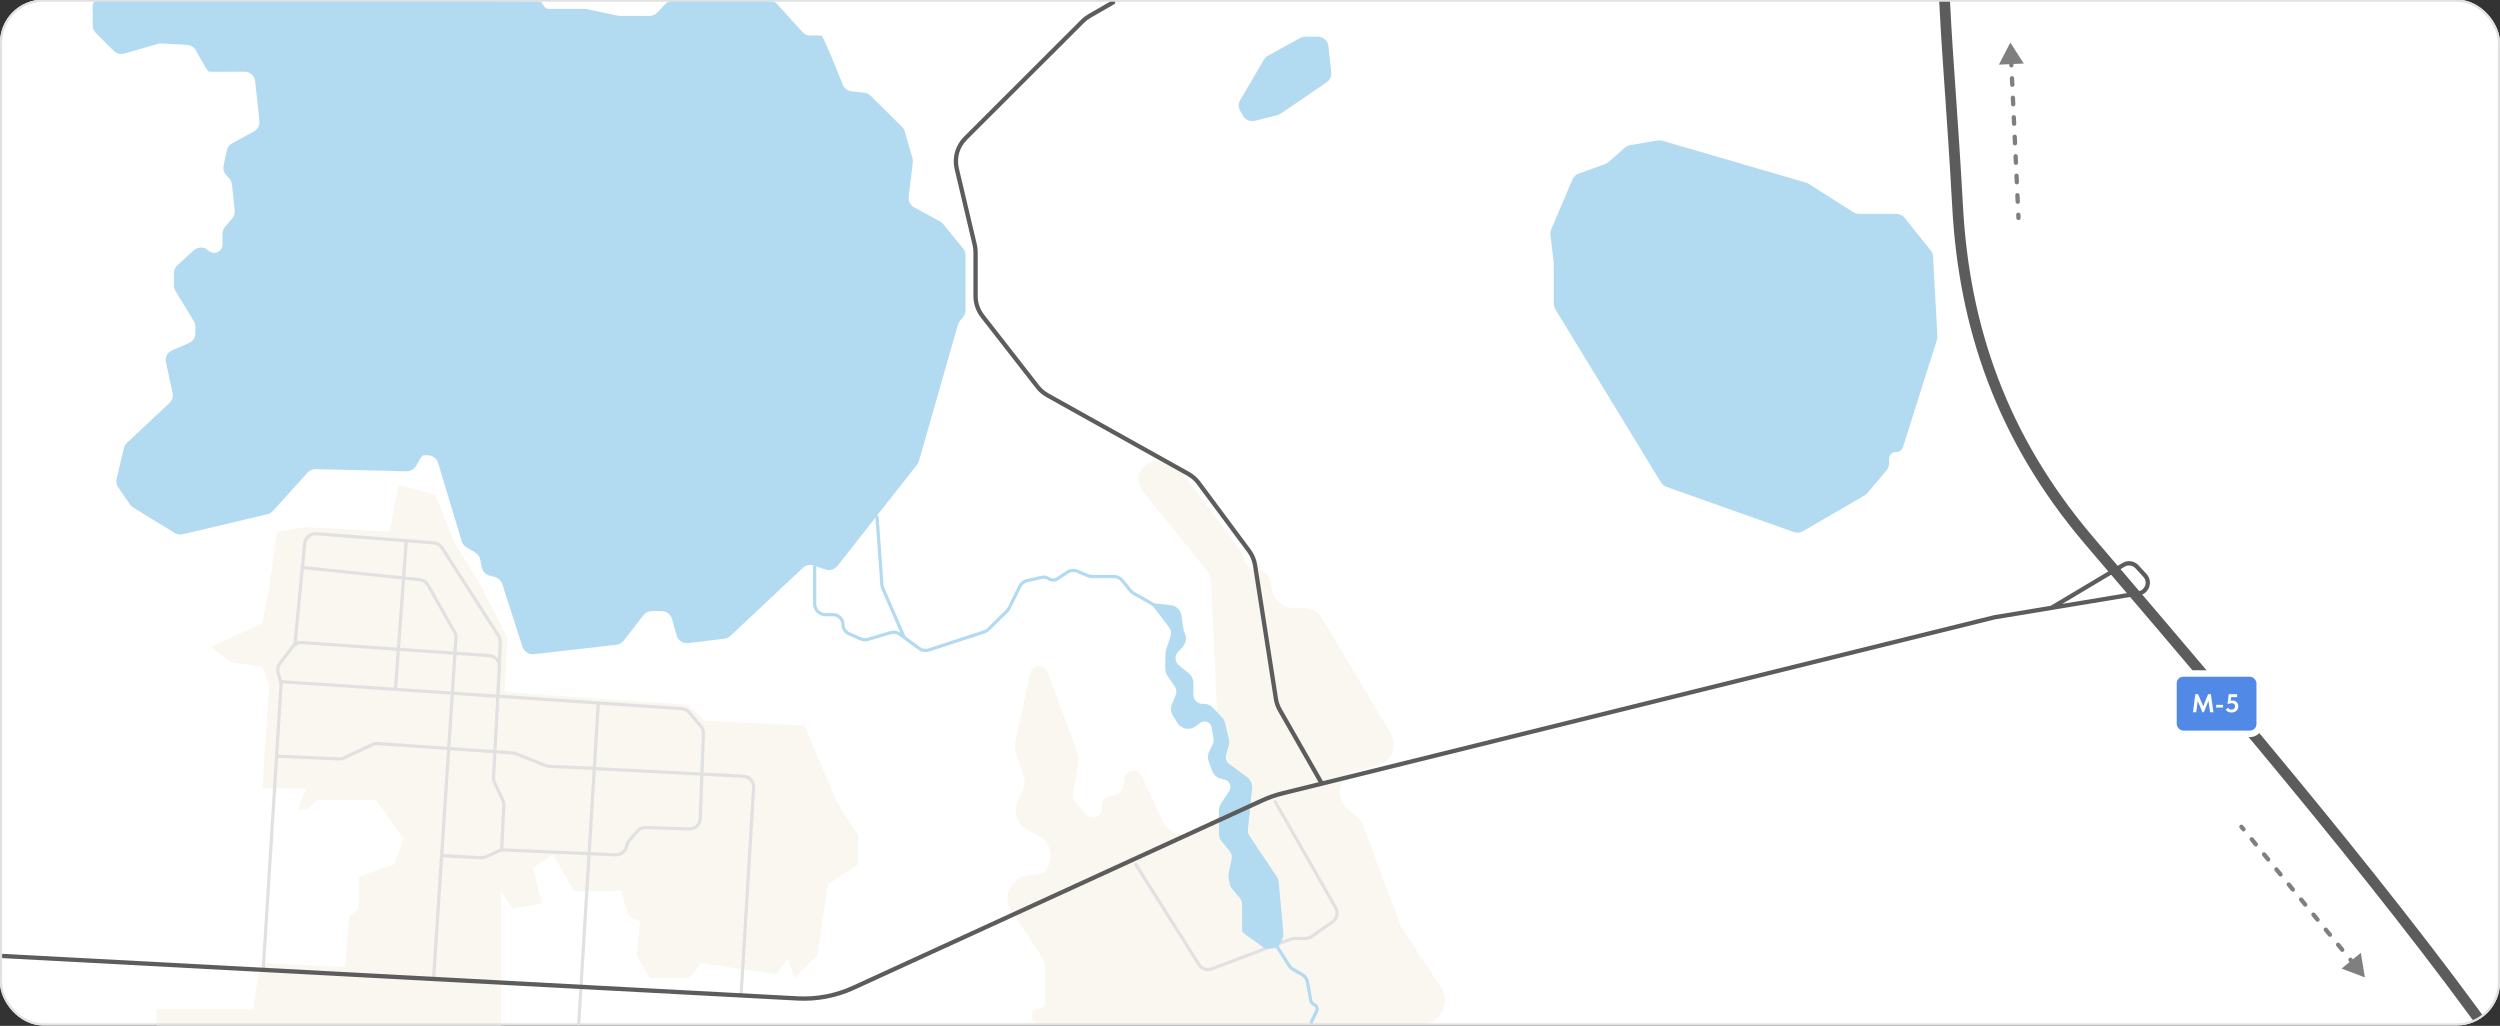 <?xml version="1.0" encoding="UTF-8"?> <svg xmlns="http://www.w3.org/2000/svg" width="1160" height="476" viewBox="0 0 1160 476" fill="none"><rect x="0" y="0" width="1160" height="476" fill="#333333" stroke="none"/> <rect y="-0.189" width="1160" height="476" rx="20" fill="white"></rect> <path d="M499.859 349.075L485.99 311.803C485.383 310.169 483.823 309.086 482.08 309.086C480.117 309.086 478.419 310.454 478.002 312.372L471.074 344.242C470.684 346.039 470.796 347.908 471.399 349.644L474.803 359.456C475.624 361.825 475.527 364.415 474.529 366.715L472.149 372.199C470.084 376.957 471.999 382.503 476.559 384.973L482.306 388.086C487.582 390.944 489.036 397.692 485.919 402.819C485.342 403.768 484.979 404.451 484.979 404.668C484.979 405.045 481.222 405.688 476.399 406.353C469.018 407.37 465.039 415.685 469.085 421.942L483.377 444.047C484.423 445.665 484.979 447.551 484.979 449.477V464.818C484.979 466.547 483.577 467.949 481.848 467.949C480.119 467.949 478.717 469.351 478.717 471.081V471.575C478.717 473.577 480.34 475.2 482.342 475.2H659.826C663.218 475.2 666.379 473.481 668.222 470.633L668.967 469.482C671.124 466.148 671.104 461.853 668.916 458.54L650.731 430.994C650.315 430.364 649.972 429.689 649.708 428.982L632.582 383.109C631.97 381.47 630.939 380.02 629.591 378.904L625.301 375.351C619.079 370.199 621.219 360.176 629.003 358.014L639.453 355.111C645.811 353.345 648.745 346.014 645.362 340.349L613.464 286.932C611.659 283.91 608.398 282.059 604.878 282.059H600.057C595.249 282.059 591.122 278.638 590.23 273.913L589.428 269.659C588.873 266.72 586.305 264.591 583.313 264.591C580.366 264.591 577.823 262.523 577.222 259.638L576.96 258.381C576.727 257.261 576.25 256.206 575.564 255.291L549.348 220.337C548.416 219.094 547.208 218.086 545.82 217.392L540.725 214.845C536.635 212.8 531.66 214.314 529.403 218.291C527.657 221.368 527.974 225.2 530.201 227.949L559.705 264.345C561.049 266.003 561.827 268.048 561.926 270.18L565.007 336.719C565.049 337.629 565.215 338.528 565.5 339.392L573.991 365.106C575.505 369.693 573.524 374.707 569.283 377.021L553.363 385.704C548.284 388.475 541.92 386.369 539.495 381.116L529.799 360.108C528.867 358.088 526.553 357.108 524.454 357.842C522.723 358.448 521.564 360.082 521.564 361.916V363.139C521.564 365.863 519.741 368.25 517.113 368.967L514.341 369.723C512.266 370.289 510.956 372.333 511.31 374.455C511.997 378.579 506.883 381.056 504.073 377.959L499.529 372.951C498.251 371.543 497.693 369.624 498.016 367.75L500.341 354.261C500.641 352.52 500.475 350.731 499.859 349.075Z" fill="#FAF7F0"></path> <path d="M72.733 468.317V475.81H232.498V413.456L237.85 421.752L251.498 419.076L247.217 402.752L256.583 396.329L266.217 413.456H288.161L291.64 424.963L296.992 427.64L295.387 443.429L301.542 453.866H318.937C320.221 453.866 323.754 449.227 325.359 446.908L360 451.993L365.501 445.035L368.713 453.866L379.149 443.429L384.234 410.245L398.15 401.146V387.498L388.516 372.512L373.262 336.652L327.233 334.511L318.937 327.018L234.104 321.13L235.442 295.975L222.596 270.819L210.554 251.284L201.99 229.607L184.863 225.058L180.849 246.734L142.045 244.593L128.397 246.734L124.918 272.96L121.707 289.016L97.889 300.256L107.791 307.481L121.707 309.355L124.918 317.918L121.707 365.821H142.045L138.031 375.722H142.045L147.397 371.173H174.426L187.272 389.104L182.722 401.146L166.398 406.766V421.752L162.116 424.963L160 448.781C147.682 448.156 122.777 446.908 121.707 446.908C120.636 446.908 118.406 461.181 117.425 468.317H72.733Z" fill="#FAF7F0"></path> <path d="M527 401.075L556.293 447.545C557.56 449.556 560.068 450.396 562.291 449.556L598.793 435.758C599.358 435.544 599.957 435.435 600.561 435.435H605.72C606.745 435.435 607.745 435.12 608.584 434.533L618.263 427.768C620.38 426.288 621.021 423.439 619.742 421.195L591.706 372" stroke="#E1E1E1" stroke-width="1.5" stroke-linecap="round"></path> <path d="M201.17 454.143L211.564 296.064C211.628 295.092 211.407 294.122 210.927 293.274L198.607 271.49C197.811 270.082 196.382 269.146 194.773 268.978L140.617 263.341" stroke="#E1E1E1" stroke-width="1.5" stroke-linecap="round"></path> <path d="M122.148 449.573L130.389 318.23C130.423 317.691 130.369 317.15 130.23 316.629L129.039 312.162C128.642 310.673 128.953 309.084 129.884 307.855L135.744 300.116C136.763 298.77 138.393 298.029 140.078 298.146L227.063 304.215C229.785 304.405 231.852 306.742 231.708 309.467L228.99 360.806C228.945 361.648 229.114 362.487 229.481 363.246L233.275 371.095C233.639 371.848 233.808 372.68 233.767 373.515L232.771 393.974" stroke="#E1E1E1" stroke-width="1.5" stroke-linecap="round"></path> <path d="M275.826 356.498L254.802 355.57C254.24 355.545 253.687 355.426 253.165 355.217L239.403 349.712C238.921 349.519 238.412 349.403 237.894 349.367L175.319 345.008C174.47 344.949 173.62 345.108 172.85 345.469L159.697 351.634C158.967 351.976 158.165 352.137 157.36 352.102L128.674 350.869" stroke="#E1E1E1" stroke-width="1.5" stroke-linecap="round"></path> <path d="M268.527 475.013L277.594 326.448" stroke="#E1E1E1" stroke-width="1.5" stroke-linecap="round"></path> <path d="M130.361 316.279L316.285 328.808C317.633 328.898 318.887 329.531 319.762 330.561L325.2 336.971C326.009 337.924 326.431 339.144 326.384 340.392L324.915 379.834C324.812 382.586 322.503 384.737 319.75 384.645L299.647 383.968C298.131 383.917 296.674 384.557 295.686 385.708L291.89 390.129C291.336 390.774 290.956 391.549 290.785 392.381L290.734 392.629C290.241 395.035 288.073 396.726 285.62 396.62L233.787 394.375C233 394.341 232.216 394.493 231.499 394.82L225.529 397.538C224.798 397.871 223.997 398.023 223.195 397.981L204.931 397.023" stroke="#E1E1E1" stroke-width="1.5" stroke-linecap="round"></path> <path d="M136.821 299.167L141.39 252.144C141.653 249.432 144.038 247.431 146.754 247.642L201.262 251.881C202.822 252.003 204.235 252.847 205.081 254.164L231.309 294.986C231.859 295.843 232.135 296.848 232.099 297.866L231.638 310.863" stroke="#E1E1E1" stroke-width="1.5" stroke-linecap="round"></path> <path d="M188.529 250.853L183.496 319.867" stroke="#E1E1E1" stroke-width="1.5" stroke-linecap="round"></path> <path d="M343.841 462.066L349.685 365.475C349.852 362.702 347.726 360.323 344.951 360.18L275.742 356.611" stroke="#E1E1E1" stroke-width="1.5" stroke-linecap="round"></path> <path d="M543.183 281.482L535.623 280.679L543.226 290.732C544.214 292.038 544.5 293.745 543.991 295.302L541.899 301.7C541.757 302.134 541.675 302.583 541.658 303.04C541.548 305.927 541.43 310.822 541.686 311.717C541.891 312.439 543.959 315.438 545.742 317.928C546.763 319.353 546.991 321.203 546.32 322.823L544.582 327.013C543.96 328.512 544.105 330.22 544.97 331.593L547.143 335.044C548.059 336.498 549.656 337.38 551.374 337.38H551.436C552.527 337.38 553.588 337.023 554.457 336.363L556.506 334.81C557.902 333.751 559.813 333.684 561.279 334.641C562.259 335.281 562.923 336.304 563.107 337.459L563.95 342.729C564.115 343.761 563.952 344.818 563.485 345.752L561.874 348.978C561.26 350.208 561.179 351.636 561.65 352.927L563.286 357.407C563.859 358.978 565.179 360.158 566.803 360.552L568.583 360.984C569.451 361.194 570.231 361.675 570.81 362.357C572.027 363.79 572.151 365.855 571.115 367.425L567.282 373.233C566.743 374.05 566.455 375.008 566.455 375.987V386.741C566.455 387.898 566.857 389.02 567.591 389.914L571.341 394.479C572.304 395.652 572.682 397.198 572.37 398.682L570.989 405.25C570.854 405.889 570.846 406.547 570.965 407.189L571.417 409.634C571.571 410.464 571.932 411.241 572.467 411.894L576.061 416.279C576.794 417.173 577.194 418.292 577.194 419.448V431.706C577.194 432.573 586.201 438.122 586.721 438.989C587.137 439.682 590.82 439.278 592.61 438.989L594.361 435.609C594.801 434.759 594.988 433.801 594.9 432.848L592.727 409.388C592.65 408.559 592.368 407.762 591.905 407.07L579.234 388.12C578.587 387.153 578.298 385.99 578.416 384.833L580.369 365.707C580.548 363.948 579.785 362.225 578.363 361.175L570.256 355.195C568.592 353.968 567.855 351.843 568.402 349.849L569.579 345.558C569.802 344.743 569.815 343.885 569.617 343.063L567.808 335.558C567.602 334.707 567.177 333.924 566.574 333.289L562.391 328.881C561.447 327.886 560.136 327.323 558.764 327.323H558.118C555.356 327.323 553.118 325.084 553.118 322.323V316.87C553.118 315.365 552.44 313.94 551.273 312.991L546.596 309.187C545.462 308.265 544.803 306.88 544.803 305.418C544.803 304.226 545.241 303.076 546.034 302.186L548.383 299.55C549.685 298.089 550.014 296.003 549.227 294.212L548.89 293.444C548.707 293.028 548.581 292.589 548.517 292.139L547.605 285.748C547.282 283.481 545.46 281.724 543.183 281.482Z" fill="#B2DAF1"></path> <path d="M378 263.172V280.199C378 282.96 380.239 285.199 383 285.199H386.537C389.087 285.199 391.154 287.266 391.154 289.817V289.817C391.154 291.648 392.237 293.307 393.914 294.044L399.339 296.428C400.424 296.905 401.644 296.981 402.78 296.642L413.175 293.542C414.677 293.094 416.302 293.376 417.564 294.304L419.544 295.759M535.509 280.69L525.948 275.261C525.403 274.952 524.921 274.543 524.527 274.056L520.739 269.367C519.79 268.192 518.36 267.509 516.85 267.509H506.739C506.078 267.509 505.423 267.377 504.813 267.123L499.904 265.073C498.358 264.428 496.592 264.599 495.2 265.529L490.74 268.508C489.451 269.369 487.766 269.35 486.497 268.46V268.46C485.633 267.854 484.553 267.639 483.523 267.869L476.576 269.416C475.096 269.745 473.846 270.728 473.177 272.088L468.206 282.185C467.958 282.688 467.628 283.146 467.228 283.539L458.631 292.005C458.08 292.548 457.409 292.956 456.673 293.196L430.982 301.574C429.45 302.074 427.77 301.804 426.471 300.85L419.544 295.759M535.509 280.69L543.06 281.493C545.337 281.735 547.159 283.492 547.482 285.759L548.393 292.153C548.458 292.603 548.583 293.042 548.765 293.458L549.104 294.229C549.89 296.019 549.561 298.103 548.261 299.564L545.913 302.202C545.12 303.092 544.682 304.243 544.682 305.435V305.435C544.682 306.898 545.341 308.283 546.475 309.206L551.147 313.01C552.313 313.96 552.99 315.384 552.99 316.888V322.346C552.99 325.107 555.229 327.346 557.99 327.346H558.63C560.002 327.346 561.314 327.91 562.258 328.906L566.437 333.313C567.039 333.949 567.464 334.731 567.669 335.582L569.478 343.092C569.676 343.912 569.663 344.77 569.44 345.584L568.262 349.881C567.717 351.874 568.453 353.998 570.115 355.225L578.218 361.207C579.639 362.257 580.401 363.979 580.222 365.737L578.27 384.873C578.152 386.03 578.441 387.191 579.087 388.158L591.75 407.115C592.212 407.806 592.494 408.603 592.571 409.431L594.742 432.9C594.831 433.852 594.644 434.81 594.204 435.659L592.454 439.041M535.509 280.69L543.108 290.747C544.094 292.053 544.379 293.758 543.871 295.314L541.78 301.717C541.638 302.15 541.556 302.6 541.539 303.055C541.429 305.943 541.311 310.84 541.567 311.736C541.772 312.458 543.839 315.46 545.622 317.951C546.641 319.375 546.869 321.223 546.199 322.841L544.46 327.039C543.839 328.537 543.984 330.242 544.847 331.615L547.019 335.068C547.935 336.522 549.533 337.405 551.252 337.405H551.307C552.399 337.405 553.461 337.048 554.331 336.388L556.375 334.835C557.771 333.776 559.681 333.709 561.147 334.667V334.667C562.125 335.306 562.788 336.329 562.972 337.482L563.815 342.758C563.979 343.789 563.817 344.845 563.351 345.779L561.74 349.009C561.127 350.238 561.046 351.664 561.516 352.954L563.151 357.438C563.724 359.009 565.044 360.189 566.668 360.584L568.442 361.015C569.311 361.226 570.092 361.707 570.67 362.39V362.39C571.886 363.823 572.011 365.887 570.976 367.457L567.144 373.269C566.605 374.086 566.318 375.043 566.318 376.021V386.781C566.318 387.938 566.719 389.059 567.453 389.953L571.201 394.521C572.163 395.693 572.541 397.238 572.229 398.721L570.848 405.295C570.714 405.933 570.706 406.591 570.825 407.232L571.277 409.68C571.43 410.509 571.791 411.286 572.325 411.939L575.918 416.326C576.65 417.22 577.049 418.338 577.049 419.493C577.049 424.162 577.049 431.147 577.049 431.757C577.049 432.624 586.05 438.174 586.569 439.041C586.985 439.735 590.666 439.33 592.454 439.041M592.454 439.041L598.151 448.032C598.579 448.707 599.162 449.269 599.851 449.672L604.263 452.251C605.527 452.99 606.404 454.245 606.662 455.686L608.199 464.266C608.342 465.065 608.889 465.732 609.644 466.028V466.028C610.913 466.525 611.488 468 610.89 469.225L608.688 473.733C608.518 474.083 608.429 474.467 608.429 474.856V474.856M419.544 295.759L409.629 273.017C409.404 272.499 409.267 271.946 409.226 271.383L406.937 240" stroke="#B2DAF1" stroke-width="1.5" stroke-linecap="round"></path> <path d="M902.39 2.338C903.822 30.475 905.913 52.42 908.367 96.46C911.436 151.51 928.622 202.891 969.134 250.601C1001.54 288.769 1089.59 390.104 1148.52 470.64" stroke="#5C5C5C" stroke-width="5" stroke-linecap="square"></path> <path d="M1.493 443.59L370.082 463.277C378.97 463.752 387.84 462.063 395.931 458.354L585.541 371.453C588.666 370.021 591.918 368.885 595.255 368.06L925.361 286.438L951.855 282.044M951.855 282.044L992.386 275.322C996.304 274.672 997.937 269.933 995.251 267.007L991.567 262.996C989.965 261.251 987.358 260.87 985.323 262.083L951.855 282.044Z" stroke="#5C5C5C" stroke-width="2" stroke-linecap="round"></path> <path d="M613.092 363.157L593.814 329.393C592.909 327.808 592.301 326.07 592.02 324.267L582.349 262.244C581.974 259.841 581.021 257.565 579.571 255.612L556.143 224.06C554.878 222.356 553.265 220.939 551.411 219.905L485.986 183.384C484.236 182.407 482.699 181.088 481.466 179.507L455.836 146.622C453.782 143.987 452.667 140.742 452.667 137.401V117.03C452.667 115.869 452.532 114.712 452.265 113.582L443.924 78.269C442.728 73.205 444.241 67.884 447.922 64.207L502.382 9.813C503.309 8.888 504.353 8.088 505.487 7.434L516.454 1.106" stroke="#5C5C5C" stroke-width="2" stroke-linecap="round"></path> <path d="M43 11.738V2.651C43 2.182 43.128 1.723 43.369 1.321C43.836 0.547 44.673 0.073 45.578 0.073L147.331 0.073L249.476 0.569C250.63 0.575 251.668 1.274 252.106 2.342C252.545 3.415 253.59 4.115 254.749 4.115H271.251C271.601 4.115 271.95 4.152 272.293 4.225L286.614 7.277C286.957 7.351 287.306 7.387 287.657 7.387H301.318C302.687 7.387 303.996 6.826 304.94 5.835L308.68 1.905C309.623 0.914 310.932 0.353 312.301 0.353H357.009C358.424 0.353 359.773 0.952 360.721 2.002L372.312 14.842C373.29 15.925 374.692 16.525 376.151 16.502C378.254 16.468 380.647 16.456 381.202 16.549C381.906 16.667 387.497 30.35 391.033 39.258C391.72 40.988 393.304 42.196 395.155 42.396L401.019 43.028C402.146 43.15 403.199 43.651 404.004 44.45L418.502 58.83C419.103 59.427 419.543 60.167 419.781 60.98L423.379 73.318C423.568 73.966 423.624 74.646 423.543 75.317L421.621 91.227C421.376 93.257 422.391 95.231 424.185 96.212L436.201 102.789C436.767 103.099 437.267 103.515 437.675 104.015L446.875 115.294C447.602 116.186 448 117.303 448 118.454V143.987C448 145.155 447.591 146.286 446.844 147.185L445.407 148.911C444.963 149.445 444.635 150.066 444.444 150.734L426.385 213.892C426.207 214.514 425.909 215.097 425.509 215.606L388.569 262.617C387.263 264.278 385.053 264.94 383.049 264.268L377.503 262.411C375.758 261.826 373.833 262.248 372.491 263.508L338.951 295.025C338.177 295.753 337.19 296.215 336.135 296.344L319.337 298.402C316.878 298.703 314.569 297.158 313.91 294.77L311.824 287.217C311.226 285.049 309.254 283.548 307.005 283.548H302.482C300.937 283.548 299.478 284.263 298.531 285.484L289.401 297.261C288.575 298.326 287.355 299.013 286.016 299.165L247.757 303.533C245.39 303.804 243.161 302.366 242.431 300.098L233.077 271.053C232.563 269.456 231.283 268.224 229.668 267.771L227.077 267.044C225.247 266.531 223.866 265.024 223.514 263.155L222.872 259.749C222.607 258.341 221.751 257.115 220.521 256.381L216.444 253.948C215.373 253.309 214.579 252.292 214.219 251.097L203.276 214.793C202.639 212.681 200.694 211.236 198.488 211.236H196.324C195.872 211.236 194.458 213.633 193.214 215.942C192.295 217.649 190.513 218.731 188.575 218.685L146.518 217.671C145.062 217.636 143.663 218.238 142.687 219.318L126.649 237.075C125.97 237.827 125.078 238.355 124.092 238.589L84.824 247.897C83.538 248.202 82.184 247.986 81.058 247.295L61.831 235.51C61.238 235.146 60.727 234.662 60.331 234.09L54.849 226.157C54.043 224.99 53.77 223.536 54.098 222.156L57.48 207.953C57.707 207 58.21 206.134 58.925 205.463L78.622 187.001C79.907 185.797 80.463 184.006 80.088 182.286L77.002 168.157C76.49 165.813 77.715 163.436 79.921 162.493L87.622 159.199C89.462 158.412 90.656 156.603 90.656 154.602V151.615C90.656 150.697 90.403 149.798 89.926 149.014L81.423 135.05C80.946 134.266 80.693 133.367 80.693 132.449V126.738C80.693 125.329 81.287 123.986 82.329 123.039L89.882 116.17C91.73 114.489 94.533 114.43 96.451 116.03L96.938 116.437C97.627 117.013 98.497 117.328 99.396 117.328C101.514 117.328 103.231 115.611 103.231 113.492V108.508C103.231 107.336 103.643 106.201 104.395 105.302L107.756 101.281C108.622 100.244 109.032 98.901 108.892 97.557L107.65 85.612C107.538 84.535 107.08 83.524 106.344 82.73L104.985 81.264C103.885 80.077 103.427 78.431 103.757 76.847L105.21 69.859C105.509 68.422 106.425 67.188 107.714 66.486L117.773 61.01C119.549 60.043 120.568 58.102 120.354 56.091L118.409 37.746C118.137 35.187 115.97 33.253 113.397 33.269C106.394 33.313 97.389 33.342 96.862 33.236C96.325 33.129 93.2 27.632 90.905 23.437C90.067 21.906 88.504 20.908 86.761 20.811L74.956 20.16C74.395 20.129 73.833 20.192 73.293 20.349L57.69 24.857C55.939 25.363 54.051 24.876 52.763 23.586L44.461 15.27C43.526 14.333 43 13.062 43 11.738Z" fill="#B2DAF1"></path> <path d="M756.341 67.361L769.159 65.192C769.904 65.066 770.667 65.11 771.393 65.321L837.965 84.734C838.418 84.866 838.849 85.061 839.247 85.314L859.917 98.452C860.719 98.962 861.649 99.232 862.599 99.232H879.852C881.37 99.232 882.805 99.921 883.754 101.106L895.834 116.18C896.486 116.994 896.868 117.992 896.925 119.033L898.95 155.951C898.983 156.555 898.906 157.159 898.724 157.735L882.987 207.412C882.55 208.792 881.269 209.729 879.822 209.729C877.989 209.729 876.503 211.215 876.503 213.048V215.052C876.503 216.232 876.086 217.374 875.325 218.275L866.464 228.781C866.093 229.22 865.649 229.593 865.152 229.881L836.552 246.483C835.283 247.22 833.755 247.362 832.372 246.872L773.262 225.922C772.18 225.538 771.262 224.793 770.664 223.813L721.702 143.547C721.223 142.763 720.97 141.862 720.97 140.943V122.198L719.397 109.005C719.294 108.138 719.419 107.259 719.761 106.456L729.631 83.263C730.177 81.979 731.234 80.982 732.548 80.513L744.722 76.158C745.322 75.943 745.875 75.616 746.352 75.194L753.862 68.547C754.561 67.928 755.42 67.517 756.341 67.361Z" fill="#B2DAF1"></path> <path d="M605.695 17H611.43C613.987 17 616.132 18.929 616.402 21.472L617.684 33.551C617.879 35.382 617.051 37.171 615.531 38.209L594.31 52.693C593.828 53.022 593.291 53.264 592.725 53.408L582.3 56.06C580.119 56.615 577.835 55.644 576.722 53.688L575.429 51.416C574.545 49.862 574.557 47.955 575.462 46.413L586.435 27.709C586.89 26.934 587.546 26.295 588.334 25.861L603.282 17.621C604.021 17.214 604.851 17 605.695 17Z" fill="#B2DAF1"></path> <rect x="1008.5" y="312.5" width="40" height="28" rx="4.5" fill="#518AE6"></rect> <path d="M1017.55 330.5L1018.62 322.1H1019.94L1022.69 328.712L1021.88 328.784L1024.54 322.1H1025.83L1027.03 330.5H1025.47L1024.61 324.368H1025.04L1022.56 330.512H1021.94L1019.42 324.44H1019.84L1019.06 330.5H1017.55ZM1031.49 327.056V328.28H1028.28V327.056H1031.49ZM1035.44 330.596C1035.14 330.596 1034.86 330.568 1034.59 330.512C1034.32 330.456 1034.08 330.376 1033.84 330.272C1033.61 330.16 1033.4 330.024 1033.21 329.864C1033.02 329.704 1032.86 329.516 1032.72 329.3L1033.82 328.424C1033.99 328.672 1034.2 328.876 1034.47 329.036C1034.73 329.196 1035.06 329.276 1035.45 329.276C1035.68 329.276 1035.9 329.24 1036.1 329.168C1036.3 329.096 1036.47 328.992 1036.62 328.856C1036.76 328.712 1036.87 328.544 1036.95 328.352C1037.03 328.16 1037.07 327.944 1037.07 327.704C1037.07 327.456 1037.03 327.244 1036.95 327.068C1036.87 326.884 1036.76 326.732 1036.62 326.612C1036.47 326.492 1036.3 326.404 1036.1 326.348C1035.91 326.292 1035.7 326.264 1035.48 326.264C1035.28 326.264 1035.1 326.288 1034.94 326.336C1034.77 326.384 1034.62 326.452 1034.48 326.54H1033.57L1034.16 322.1H1038.01V323.468H1034.5L1035.37 322.724L1034.97 325.808L1034.25 325.436C1034.51 325.324 1034.76 325.232 1035.02 325.16C1035.28 325.088 1035.56 325.052 1035.84 325.052C1036.25 325.052 1036.63 325.116 1036.96 325.244C1037.3 325.372 1037.59 325.556 1037.83 325.796C1038.07 326.028 1038.25 326.308 1038.38 326.636C1038.51 326.964 1038.57 327.332 1038.57 327.74C1038.57 328.156 1038.5 328.54 1038.34 328.892C1038.2 329.236 1037.99 329.536 1037.71 329.792C1037.44 330.04 1037.11 330.236 1036.72 330.38C1036.34 330.524 1035.91 330.596 1035.44 330.596Z" fill="white"></path> <rect x="1008.5" y="312.5" width="40" height="28" rx="4.5" stroke="white" stroke-width="3"></rect> <path d="M1040.8 382.988C1040.45 382.561 1039.82 382.499 1039.39 382.849C1038.97 383.199 1038.9 383.829 1039.25 384.256L1040.8 382.988ZM1097.3 453.494L1095.43 442.1L1086.5 449.42L1097.3 453.494ZM1040.21 385.421C1040.56 385.848 1041.19 385.91 1041.62 385.56C1042.04 385.21 1042.11 384.58 1041.76 384.153L1040.21 385.421ZM1045.57 388.811C1045.22 388.384 1044.59 388.321 1044.17 388.671C1043.74 389.021 1043.68 389.651 1044.03 390.079L1045.57 388.811ZM1045.94 392.408C1046.29 392.835 1046.92 392.897 1047.34 392.547C1047.77 392.197 1047.83 391.567 1047.48 391.14L1045.94 392.408ZM1051.3 395.798C1050.95 395.371 1050.32 395.308 1049.89 395.658C1049.47 396.009 1049.4 396.639 1049.75 397.066L1051.3 395.798ZM1051.66 399.395C1052.01 399.822 1052.64 399.884 1053.07 399.534C1053.5 399.184 1053.56 398.554 1053.21 398.127L1051.66 399.395ZM1057.03 402.785C1056.68 402.358 1056.05 402.295 1055.62 402.646C1055.19 402.996 1055.13 403.626 1055.48 404.053L1057.03 402.785ZM1057.39 406.382C1057.74 406.809 1058.37 406.872 1058.8 406.521C1059.23 406.171 1059.29 405.541 1058.94 405.114L1057.39 406.382ZM1062.76 409.772C1062.41 409.345 1061.78 409.283 1061.35 409.633C1060.92 409.983 1060.86 410.613 1061.21 411.04L1062.76 409.772ZM1063.12 413.369C1063.47 413.796 1064.1 413.859 1064.53 413.509C1064.95 413.158 1065.02 412.528 1064.67 412.101L1063.12 413.369ZM1068.48 416.759C1068.13 416.332 1067.5 416.27 1067.08 416.62C1066.65 416.97 1066.59 417.6 1066.94 418.027L1068.48 416.759ZM1068.85 420.356C1069.2 420.783 1069.83 420.846 1070.25 420.496C1070.68 420.146 1070.74 419.516 1070.39 419.088L1068.85 420.356ZM1074.21 423.747C1073.86 423.319 1073.23 423.257 1072.8 423.607C1072.38 423.957 1072.31 424.587 1072.66 425.014L1074.21 423.747ZM1074.57 427.343C1074.92 427.771 1075.55 427.833 1075.98 427.483C1076.41 427.133 1076.47 426.503 1076.12 426.076L1074.57 427.343ZM1079.94 430.734C1079.59 430.307 1078.96 430.244 1078.53 430.594C1078.1 430.944 1078.04 431.574 1078.39 432.002L1079.94 430.734ZM1080.3 434.331C1080.65 434.758 1081.28 434.82 1081.71 434.47C1082.13 434.12 1082.2 433.49 1081.85 433.063L1080.3 434.331ZM1085.66 437.721C1085.31 437.294 1084.68 437.231 1084.26 437.581C1083.83 437.931 1083.77 438.562 1084.12 438.989L1085.66 437.721ZM1086.03 441.318C1086.38 441.745 1087.01 441.807 1087.43 441.457C1087.86 441.107 1087.92 440.477 1087.57 440.05L1086.03 441.318ZM1091.39 444.708C1091.04 444.281 1090.41 444.218 1089.98 444.569C1089.56 444.919 1089.5 445.549 1089.85 445.976L1091.39 444.708ZM1091.75 448.305C1092.1 448.732 1092.73 448.794 1093.16 448.444C1093.59 448.094 1093.65 447.464 1093.3 447.037L1091.75 448.305ZM1097.12 451.695C1096.77 451.268 1096.14 451.206 1095.71 451.556C1095.28 451.906 1095.22 452.536 1095.57 452.963L1097.12 451.695ZM1039.25 384.256L1040.21 385.421L1041.76 384.153L1040.8 382.988L1039.25 384.256ZM1044.03 390.079L1045.94 392.408L1047.48 391.14L1045.57 388.811L1044.03 390.079ZM1049.75 397.066L1051.66 399.395L1053.21 398.127L1051.3 395.798L1049.75 397.066ZM1055.48 404.053L1057.39 406.382L1058.94 405.114L1057.03 402.785L1055.48 404.053ZM1061.21 411.04L1063.12 413.369L1064.67 412.101L1062.76 409.772L1061.21 411.04ZM1066.94 418.027L1068.85 420.356L1070.39 419.088L1068.48 416.759L1066.94 418.027ZM1072.66 425.014L1074.57 427.343L1076.12 426.076L1074.21 423.747L1072.66 425.014ZM1078.39 432.002L1080.3 434.331L1081.85 433.063L1079.94 430.734L1078.39 432.002ZM1084.12 438.989L1086.03 441.318L1087.57 440.05L1085.66 437.721L1084.12 438.989ZM1089.85 445.976L1091.75 448.305L1093.3 447.037L1091.39 444.708L1089.85 445.976Z" fill="#7F7F7F"></path> <path d="M935.575 101.176C935.601 101.728 936.069 102.154 936.621 102.129C937.172 102.103 937.599 101.635 937.573 101.083L935.575 101.176ZM932.793 19.745L927.49 30.002L939.025 29.467L932.793 19.745ZM937.503 99.576C937.478 99.025 937.01 98.598 936.458 98.624C935.906 98.65 935.48 99.118 935.505 99.669L937.503 99.576ZM935.225 93.641C935.251 94.192 935.719 94.619 936.271 94.593C936.822 94.568 937.249 94.1 937.223 93.548L935.225 93.641ZM937.083 90.534C937.058 89.982 936.59 89.555 936.038 89.581C935.486 89.607 935.06 90.075 935.085 90.626L937.083 90.534ZM934.805 84.598C934.831 85.15 935.299 85.576 935.851 85.55C936.402 85.525 936.829 85.057 936.803 84.505L934.805 84.598ZM936.663 81.491C936.637 80.939 936.169 80.513 935.618 80.538C935.066 80.564 934.64 81.032 934.665 81.584L936.663 81.491ZM934.385 75.555C934.411 76.107 934.879 76.533 935.431 76.508C935.982 76.482 936.409 76.014 936.383 75.462L934.385 75.555ZM936.243 72.448C936.217 71.897 935.749 71.47 935.198 71.496C934.646 71.521 934.22 71.989 934.245 72.541L936.243 72.448ZM933.965 66.513C933.991 67.064 934.459 67.491 935.01 67.465C935.562 67.439 935.989 66.971 935.963 66.42L933.965 66.513ZM935.823 63.405C935.797 62.854 935.329 62.427 934.778 62.453C934.226 62.478 933.799 62.947 933.825 63.498L935.823 63.405ZM933.545 57.47C933.571 58.021 934.039 58.448 934.59 58.422C935.142 58.397 935.568 57.929 935.543 57.377L933.545 57.47ZM935.403 54.363C935.377 53.811 934.909 53.385 934.357 53.41C933.806 53.436 933.379 53.904 933.405 54.456L935.403 54.363ZM933.125 48.427C933.15 48.979 933.618 49.405 934.17 49.38C934.722 49.354 935.148 48.886 935.123 48.334L933.125 48.427ZM934.983 45.32C934.957 44.768 934.489 44.342 933.937 44.367C933.386 44.393 932.959 44.861 932.985 45.413L934.983 45.32ZM932.705 39.384C932.73 39.936 933.198 40.362 933.75 40.337C934.302 40.311 934.728 39.843 934.703 39.291L932.705 39.384ZM934.563 36.277C934.537 35.725 934.069 35.299 933.517 35.325C932.966 35.35 932.539 35.818 932.565 36.37L934.563 36.277ZM932.285 30.342C932.31 30.893 932.778 31.32 933.33 31.294C933.882 31.268 934.308 30.8 934.282 30.249L932.285 30.342ZM934.142 27.235C934.117 26.683 933.649 26.256 933.097 26.282C932.545 26.308 932.119 26.776 932.145 27.327L934.142 27.235ZM931.865 21.299C931.89 21.851 932.358 22.277 932.91 22.251C933.462 22.226 933.888 21.758 933.862 21.206L931.865 21.299ZM937.573 101.083L937.503 99.576L935.505 99.669L935.575 101.176L937.573 101.083ZM937.223 93.548L937.083 90.534L935.085 90.626L935.225 93.641L937.223 93.548ZM936.803 84.505L936.663 81.491L934.665 81.584L934.805 84.598L936.803 84.505ZM936.383 75.462L936.243 72.448L934.245 72.541L934.385 75.555L936.383 75.462ZM935.963 66.42L935.823 63.405L933.825 63.498L933.965 66.513L935.963 66.42ZM935.543 57.377L935.403 54.363L933.405 54.456L933.545 57.47L935.543 57.377ZM935.123 48.334L934.983 45.32L932.985 45.413L933.125 48.427L935.123 48.334ZM934.703 39.291L934.563 36.277L932.565 36.37L932.705 39.384L934.703 39.291ZM934.282 30.249L934.142 27.235L932.145 27.327L932.285 30.342L934.282 30.249Z" fill="#7F7F7F"></path> <rect x="0.5" y="0.311" width="1159" height="475" rx="19.5" stroke="#E1E1E1"></rect> </svg> 